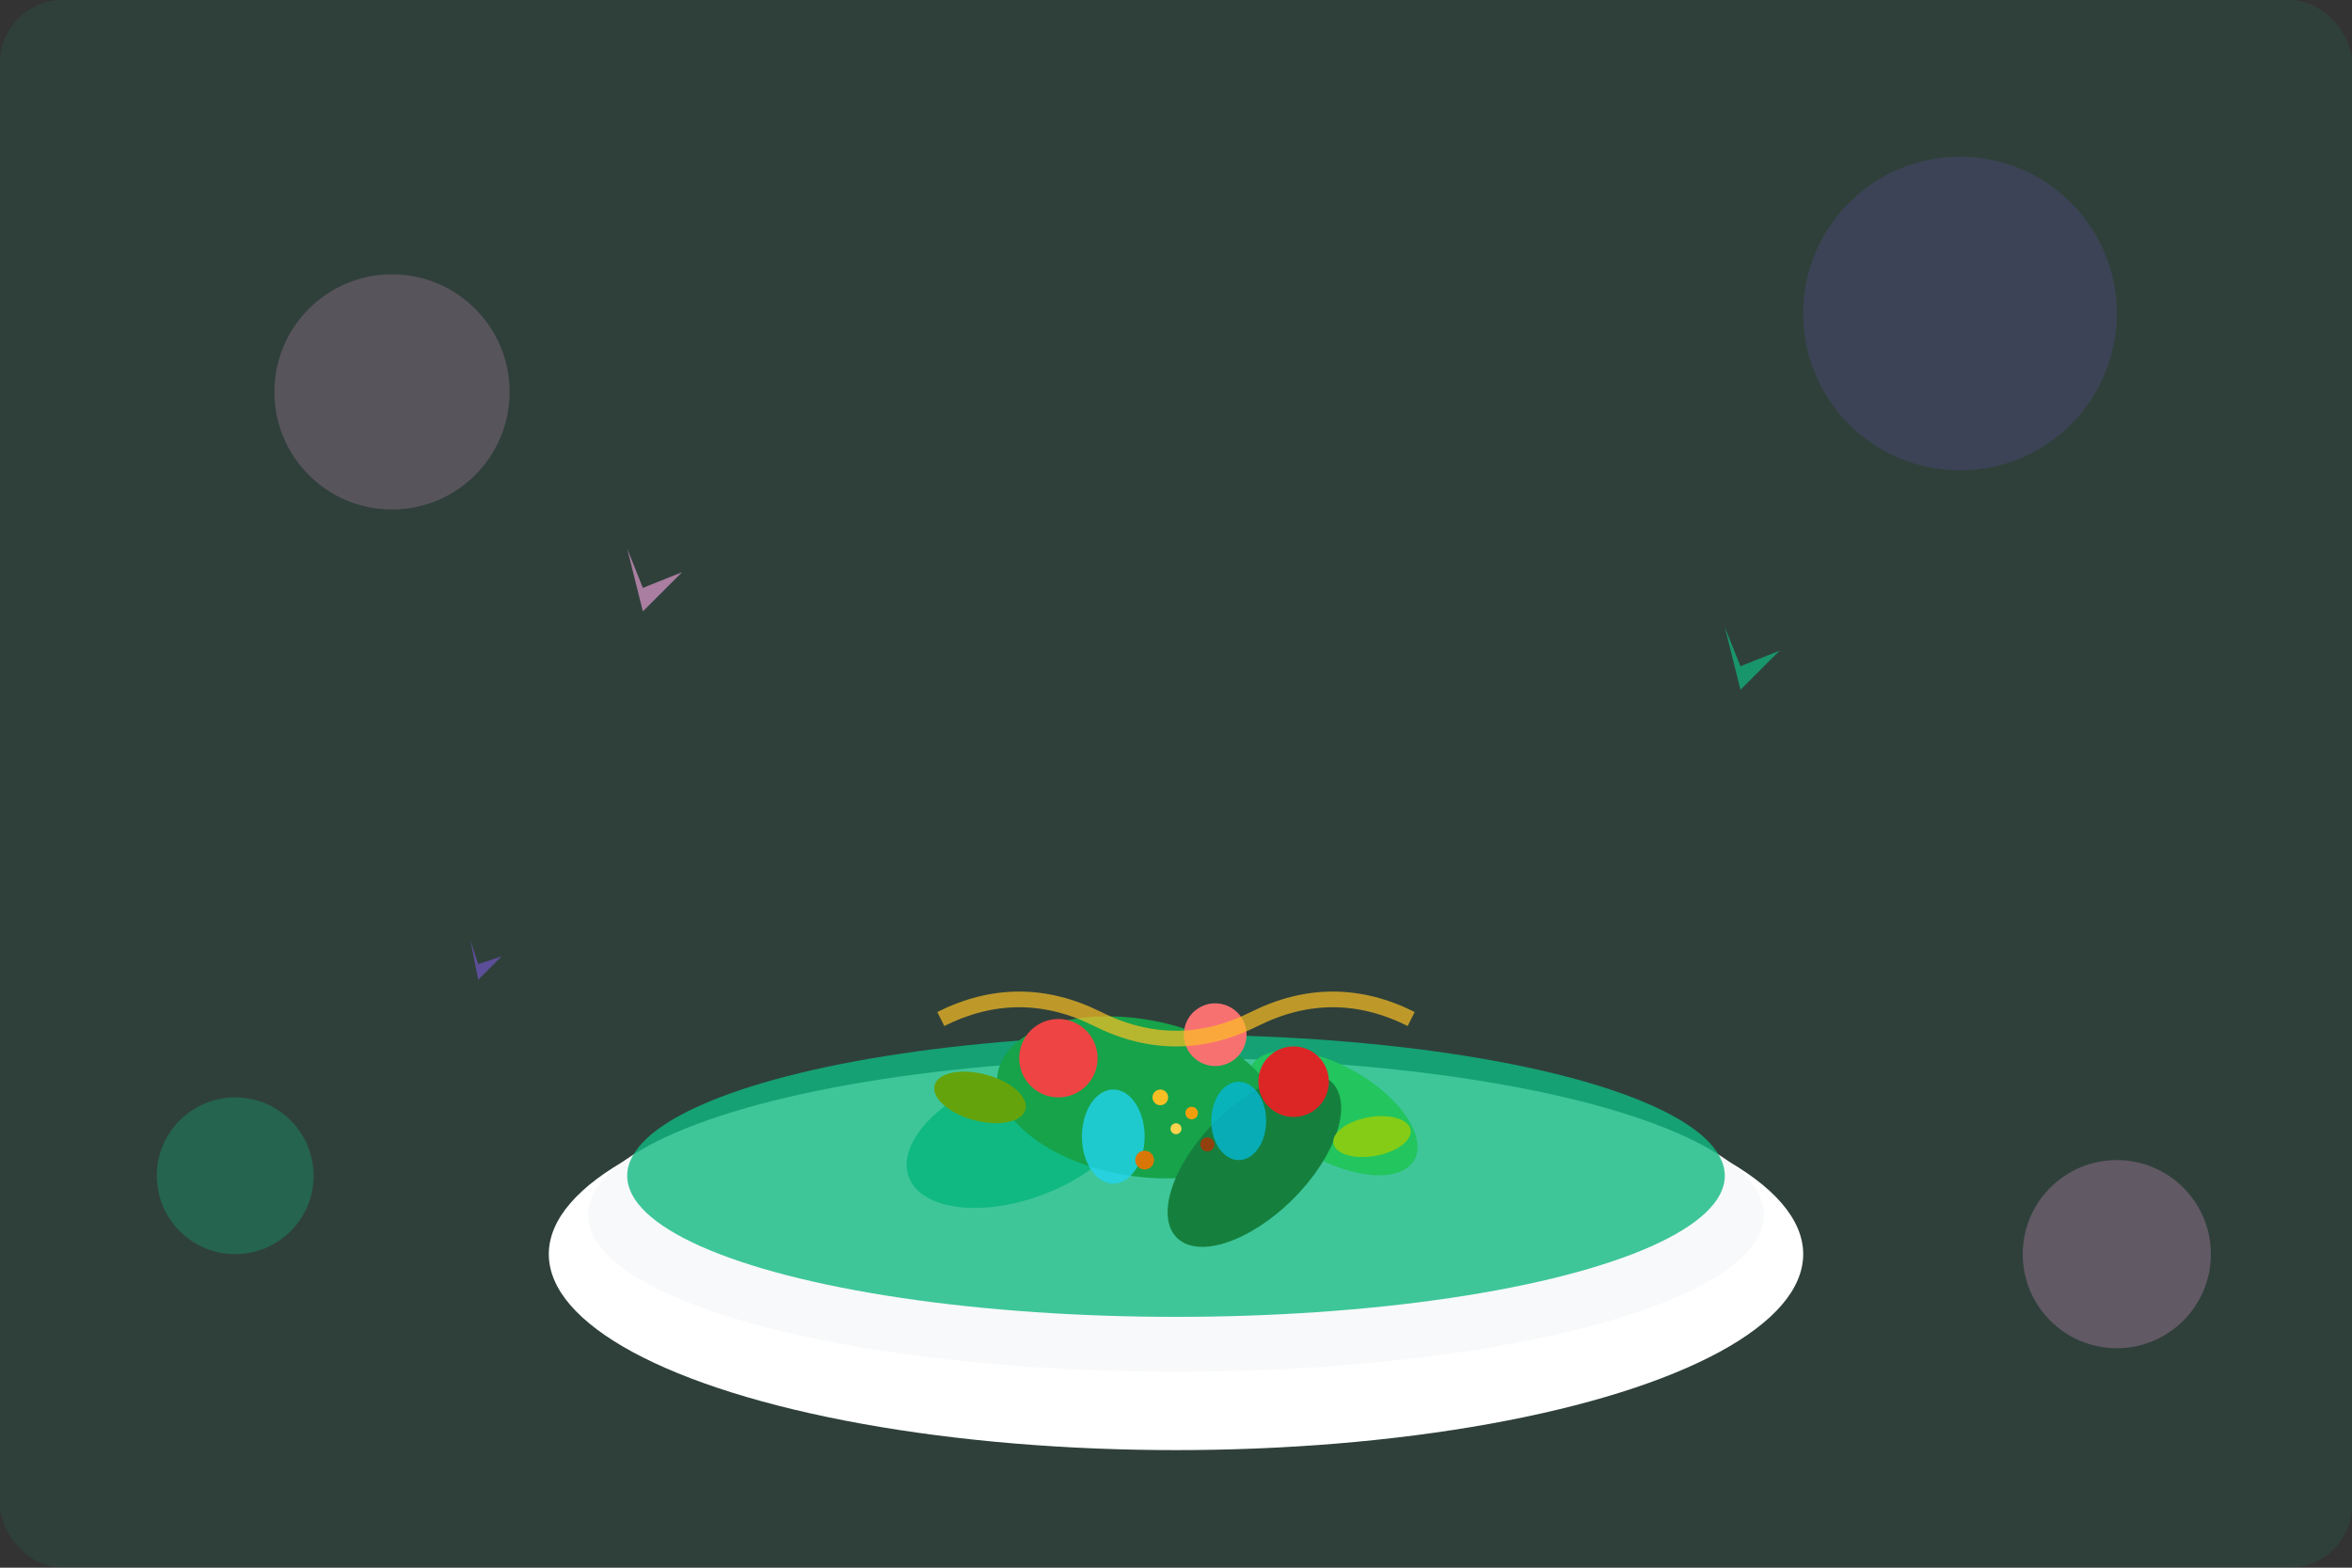 <svg width="300" height="200" viewBox="0 0 300 200" fill="none" xmlns="http://www.w3.org/2000/svg">
  <rect x="0" y="0" width="300" height="200" fill="#333333" stroke="none"/>
  <rect width="300" height="200" rx="8" fill="#10b981" opacity="0.1"/>
  
  <!-- Bowl -->
  <ellipse cx="150" cy="160" rx="80" ry="25" fill="#ffffff"/>
  <ellipse cx="150" cy="155" rx="75" ry="20" fill="#f8f9fa"/>
  
  <!-- Salad base -->
  <ellipse cx="150" cy="150" rx="70" ry="18" fill="#10b981" opacity="0.8"/>
  
  <!-- Lettuce leaves -->
  <ellipse cx="130" cy="145" rx="15" ry="8" fill="#10b981" transform="rotate(-20 130 145)"/>
  <ellipse cx="170" cy="142" rx="12" ry="6" fill="#22c55e" transform="rotate(30 170 142)"/>
  <ellipse cx="145" cy="140" rx="18" ry="10" fill="#16a34a" transform="rotate(10 145 140)"/>
  <ellipse cx="160" cy="148" rx="14" ry="7" fill="#15803d" transform="rotate(-45 160 148)"/>
  
  <!-- Cherry tomatoes -->
  <circle cx="135" cy="135" r="5" fill="#ef4444"/>
  <circle cx="165" cy="138" r="4.5" fill="#dc2626"/>
  <circle cx="155" cy="132" r="4" fill="#f87171"/>
  
  <!-- Cucumber slices -->
  <ellipse cx="142" cy="145" rx="4" ry="6" fill="#22d3ee" opacity="0.8"/>
  <ellipse cx="158" cy="143" rx="3.5" ry="5" fill="#06b6d4" opacity="0.8"/>
  
  <!-- Quinoa grains -->
  <circle cx="148" cy="140" r="1" fill="#fbbf24"/>
  <circle cx="152" cy="142" r="0.8" fill="#f59e0b"/>
  <circle cx="146" cy="148" r="1.2" fill="#d97706"/>
  <circle cx="154" cy="146" r="0.9" fill="#92400e"/>
  <circle cx="150" cy="144" r="0.7" fill="#fcd34d"/>
  
  <!-- Avocado slices -->
  <ellipse cx="125" cy="140" rx="6" ry="3" fill="#65a30d" transform="rotate(15 125 140)"/>
  <ellipse cx="175" cy="145" rx="5" ry="2.5" fill="#84cc16" transform="rotate(-10 175 145)"/>
  
  <!-- Dressing drizzle -->
  <path d="M120 130 Q130 125 140 130 Q150 135 160 130 Q170 125 180 130" 
        stroke="#fbbf24" stroke-width="2" fill="none" opacity="0.7"/>
  
  <!-- Background decorative elements -->
  <circle cx="50" cy="50" r="15" fill="#faa7e5" opacity="0.2"/>
  <circle cx="250" cy="40" r="20" fill="#8b5cf6" opacity="0.15"/>
  <circle cx="30" cy="150" r="10" fill="#10b981" opacity="0.3"/>
  <circle cx="270" cy="160" r="12" fill="#faa7e5" opacity="0.25"/>
  
  <!-- Sparkle effects -->
  <path d="M80 70 L82 75 L87 73 L82 78 L80 70" fill="#faa7e5" opacity="0.6"/>
  <path d="M220 80 L222 85 L227 83 L222 88 L220 80" fill="#10b981" opacity="0.7"/>
  <path d="M60 120 L61 123 L64 122 L61 125 L60 120" fill="#8b5cf6" opacity="0.5"/>
</svg>
